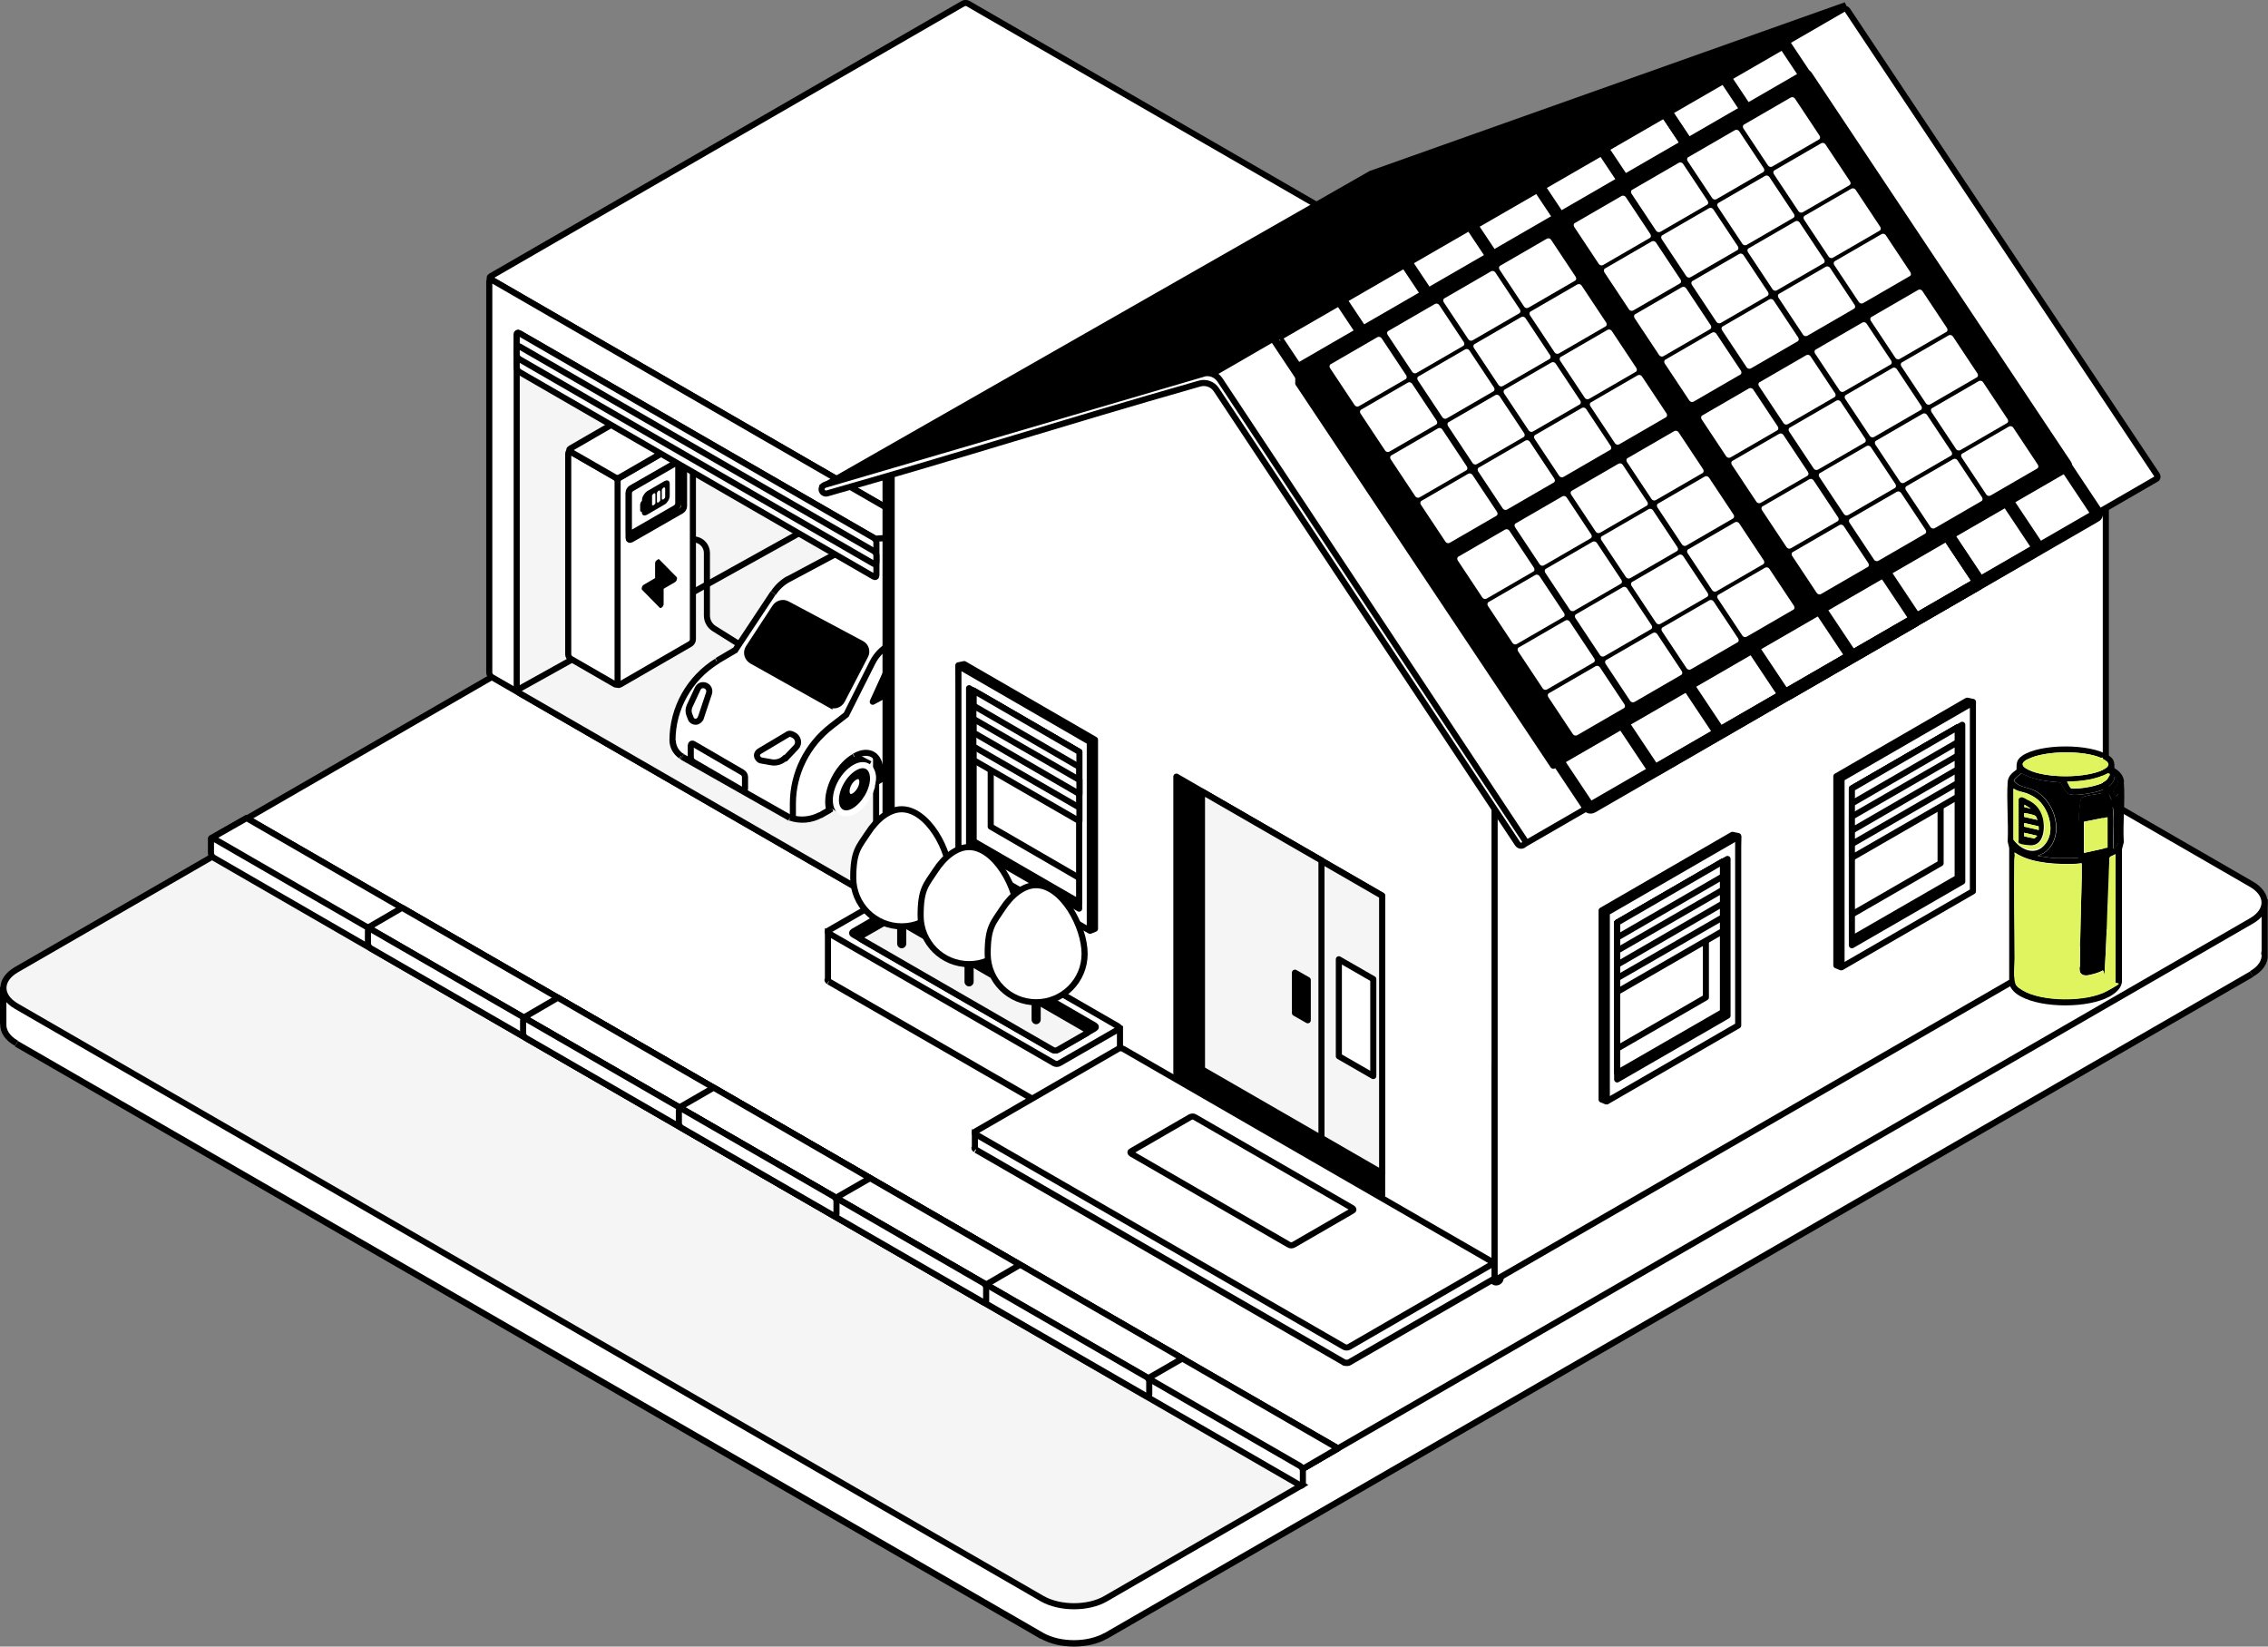 <?xml version="1.0" encoding="UTF-8"?> <svg xmlns="http://www.w3.org/2000/svg" xmlns:xlink="http://www.w3.org/1999/xlink" id="Layer_2" version="1.1" viewBox="0 0 744 540"><rect x="0" y="0" width="744" height="540" fill="#808080" stroke="none"/><!-- Generator: Adobe Illustrator 29.5.1, SVG Export Plug-In . SVG Version: 2.1.0 Build 141) --><defs><style> .st0, .st1, .st2 { fill: none; } .st3 { fill-rule: evenodd; } .st3, .st4, .st5, .st6 { fill: #fff; } .st1, .st7, .st8, .st9, .st10, .st5, .st6, .st11, .st12 { stroke-width: 2px; } .st1, .st7, .st9, .st10, .st5, .st6, .st11, .st2, .st12 { stroke: #000; } .st8 { stroke: #fff; } .st8, .st9, .st10, .st6, .st12 { stroke-linejoin: round; } .st13 { clip-path: url(#clippath-1); } .st9, .st11 { fill: #f5f5f5; } .st14, .st10 { fill: #dff45e; } .st15 { clip-path: url(#clippath); } .st2 { stroke-width: 4px; } </style><clipPath id="clippath"><polygon class="st0" points="221.4 152 208.4 159.6 208.4 174.7 221.4 167.1 221.4 152"></polygon></clipPath><clipPath id="clippath-1"><polygon class="st0" points="224.4 176.9 207.1 186.9 207.1 206.8 224.4 196.9 224.4 176.9"></polygon></clipPath></defs><g id="Layer_1-2"><g><path class="st3" d="M402.1,113.1c-5.7-3.3-15-3.3-20.8,0L16.1,324l-15.1.6v11.3c0,2.3,1.4,4.6,4.4,6.3l336.5,194.3c5.7,3.3,15,3.3,20.8,0l376-217.1c3-1.7,4.4-4,4.3-6.3h0v-17.2l-22.7.9L402.1,113.1Z"></path><path d="M381.3,113.1l.5.9h0l-.5-.9ZM402.1,113.1l-.5.9h0l.5-.9ZM16.1,324v1h.5c0-.1-.5-1-.5-1ZM1,324.6v-1S0,323.7,0,323.7v1h1ZM1.1,335.9h1c0,0,0,0,0,0h0s-1,0-1,0h0ZM5.4,342.2l.5-.9h0l-.5.9ZM341.9,536.5l-.5.9.5-.9ZM362.7,536.5l.5.9-.5-.9ZM738.6,319.5l.5.9-.5-.9ZM742.9,313.1v-1s-1.1,0-1.1,0v1c0,0,1.1,0,1.1,0ZM742.9,313.1v1s1,0,1,0v-1h-1ZM742.9,295.9h1v-1h-1s0,1,0,1ZM720.2,296.8l-.5.9h.2c0,.1.3.1.3.1v-1ZM381.3,113.1l.5.9c2.7-1.6,6.3-2.3,9.9-2.3s7.2.8,9.9,2.3l.5-.9.5-.9c-3.1-1.8-7-2.6-10.9-2.6s-7.8.8-10.9,2.6l.5.9ZM16.1,324l.5.9L381.8,114l-.5-.9-.5-.9L15.6,323.2l.5.9h0ZM1,324.6v1s15.1-.6,15.1-.6v-1s0-1,0-1l-15.1.6s0,1,0,1ZM1.1,335.9h1v-11.3H0s0,11.3,0,11.3h1ZM5.4,342.2l.5-.9c-2.8-1.6-3.9-3.6-3.8-5.4h-1c0,0-1-.1-1-.1-.2,2.8,1.6,5.4,4.8,7.2l.5-.9h0ZM341.9,536.5l.5-.9L5.9,341.4l-.5.9-.5.9,336.5,194.3.5-.9h0ZM362.7,536.5l-.5-.9c-2.7,1.5-6.3,2.3-9.9,2.3s-7.2-.8-9.9-2.3l-.5.9-.5.9c3.1,1.8,7,2.6,10.9,2.6s7.8-.8,10.9-2.6l-.5-.9ZM738.6,319.5l-.5-.9-376,217.1.5.9.5.9,376-217.1-.5-.9ZM742.9,313.1h-1c.1,1.8-1,3.8-3.8,5.4l.5.9.5.9c3.2-1.8,5-4.4,4.8-7.2h-1c0,0,0,0,0,0ZM742.9,313.1v-1h0v1s0,1,0,1h0v-1ZM742.9,295.9h-1v17.2h2v-17.2h-1ZM720.2,296.8v1s22.8-.9,22.8-.9v-1s0-1,0-1l-22.7.9v1ZM402.1,113.1l-.5.9,318.1,183.7.5-.9.5-.9L402.6,112.3l-.5.9h0Z"></path><path class="st6" d="M380.7,95.4c5.7-3.3,15-3.3,20.8,0l337.1,194.6c5.7,3.3,5.7,8.7,0,12l-311.1,179.6L69.6,275,380.7,95.4Z"></path><polygon class="st6" points="80.9 268.3 438.9 475 427.4 481.7 69.3 274.9 80.9 268.3"></polygon><polygon class="st6" points="80.9 268.3 438.9 475 427.4 481.7 69.3 274.9 80.9 268.3"></polygon><polygon class="st6" points="131.9 297.7 387.9 445.5 376.3 452.2 120.4 304.4 131.9 297.7"></polygon><polygon class="st6" points="183 327.2 334.6 414.8 323.1 421.5 171.5 333.9 183 327.2"></polygon><polygon class="st6" points="234.1 356.7 285.4 386.4 273.9 393 222.5 363.4 234.1 356.7"></polygon><path class="st11" d="M69.9,280.7l357.3,206.3-64.5,37.3c-5.7,3.3-15,3.3-20.8,0L5.4,330c-5.7-3.3-5.7-8.7,0-12l64.5-37.2h0Z"></path><path class="st5" d="M70.1,275l356.4,205.8c.5.3.9,1,.9,1.5v4.3c0,.5-.4.8-.9.5L70.1,281.3c-.5-.3-.9-1-.9-1.5v-4.3c0-.5.4-.8.9-.5h0Z"></path><path class="st5" d="M121.6,304.7l254.5,146.9c.5.3.9,1,.9,1.5v4.3c0,.5-.4.8-.9.5l-254.5-146.9c-.5-.3-.9-1-.9-1.5v-4.3c0-.5.4-.8.9-.5Z"></path><path class="st5" d="M172.5,334.1l150.1,86.7c.5.3.9,1,.9,1.5v4.3c0,.5-.4.8-.9.5l-150.1-86.7c-.5-.3-.9-1-.9-1.5v-4.3c0-.5.4-.8.9-.5Z"></path><path class="st5" d="M223.6,363.6l49.9,28.8c.5.3.9,1,.9,1.5v4.3c0,.5-.4.8-.9.5l-49.9-28.8c-.5-.3-.9-1-.9-1.5v-4.3c0-.5.4-.8.9-.5Z"></path><path class="st6" d="M317.6,1.2l134.9,77.9c.5.3.5.7,0,1l-154.9,89.4c-.5.3-1.2.3-1.7,0l-134.9-77.9c-.5-.3-.5-.7,0-1L315.9,1.2c.5-.3,1.2-.3,1.7,0h0Z"></path><path class="st5" d="M161.4,91.8l134.2,77.5c.5.3.9.9.9,1.5v128.3c0,.5-.4.8-.9.5l-134.2-77.5c-.5-.3-.9-.9-.9-1.5V92.3c0-.6.4-.8.9-.5h0Z"></path><path class="st11" d="M170.4,109.3l116.1,67c.5.3.9.9.9,1.5v116c0,.5-.4.8-.9.5l-116.1-67c-.5-.3-.9-.9-.9-1.5v-116c0-.6.4-.8.9-.5h0Z"></path><path class="st5" d="M297.3,169.5l155.2-89.6c.5-.3.9,0,.9.5v129c0,.6-.4,1.2-.9,1.5l-155.2,89.6c-.5.3-.9,0-.9-.5v-129c0-.6.4-1.2.9-1.5Z"></path><path class="st1" d="M169.3,226.5l92.6-51.5"></path><g><path class="st1" d="M225.2,177.5h0c3-1.7,6.7.4,6.7,3.9v20.5c0,1.7.9,3.3,2.3,4.2l16.9,10.6"></path><path class="st6" d="M226.4,143.3l-23,13.3c-.5.3-.9.9-.9,1.5v65.9c0,.6.4.8.9.5l23-13.3c.5-.3.9-.9.9-1.5v-65.9c0-.6-.4-.8-.9-.5Z"></path><path class="st10" d="M223.5,150.7l-16.4,9.4c-.5.3-.9.9-.9,1.5v14.8c0,.6.4.8.9.5l16.4-9.4c.5-.3.9-.9.9-1.5v-14.8c0-.6-.4-.8-.9-.5Z"></path><path class="st6" d="M221.6,151.9l-14.4,8.3c-.5.3-.9.9-.9,1.5v12.7c0,.6.4.8.9.5l14.4-8.3c.5-.3.9-.9.9-1.5v-12.7c0-.6-.4-.8-.9-.5h0Z"></path><path class="st6" d="M201.7,156.5l-14.4-8.3c-.5-.3-.9,0-.9.5v65.9c0,.6.4,1.2.9,1.5l14.4,8.3c.5.3.9,0,.9-.5v-65.9c0-.6-.4-1.2-.9-1.5Z"></path><path class="st6" d="M210.1,133.8l-23,13.3c-.5.3-.5.7,0,1l14.6,8.4c.5.3,1.2.3,1.7,0l23-13.3c.5-.3.5-.7,0-1l-14.6-8.4c-.5-.3-1.2-.3-1.7,0Z"></path><g class="st15"><path d="M212.2,161.2c-.4.2-.8.7-1.1,1.2-.3.5-.5,1.1-.5,1.6h0v.2h0c-.1.2-.3.4-.4.5,0,.2-.1.4-.2.6h0v2c0,.2,0,.4.1.4,0,.1.2.1.4.1h0c0,.5.2.9.4,1.1.3.2.7.2,1.1,0h.1c0,0,6-3.5,6-3.5.4-.2.8-.7,1.1-1.2.3-.5.5-1.1.5-1.6h0v-3.9c0-.5-.2-.9-.4-1-.3-.2-.7-.2-1.1,0h-.1c0,0-6,3.5-6,3.5h0ZM217.6,159.9c.1,0,.3-.1.4,0,.1,0,.2.2.2.4v2.6c0,.2,0,.4-.2.5-.1.2-.2.3-.4.4-.1,0-.3,0-.4,0-.1,0-.1-.2-.1-.4v-2.6c0-.2,0-.3.2-.5.1-.2.2-.3.4-.4h0ZM216,160.9c.1,0,.3-.1.4,0,.1,0,.2.2.2.4v2.6c0,.2,0,.4-.2.5s-.2.3-.4.4c-.1,0-.3,0-.4,0-.1,0-.1-.2-.1-.4v-2.6c0-.2,0-.3.2-.5.1-.2.2-.3.4-.4h0ZM214.4,161.8c.1,0,.3-.1.4,0,.1,0,.2.2.2.4v2.6c0,.2,0,.4-.2.5-.1.2-.2.3-.4.4-.1,0-.3,0-.4,0-.1,0-.1-.2-.1-.4v-2.6c0-.2,0-.3.2-.5.1-.2.2-.3.4-.4h0Z"></path></g><g class="st13"><path d="M215.1,184h0s0,0,0,0h0s0,0,0,0h0s0,0,0,0h0s0,0,0,0h0s0,0,0,0h0s0,0,0,0h0c0,0,0,0,0,0h0s0,0,0,0h0c0,0,0,0,0,0h0s0,0,0,0h0s0,0,0,0h0c0,0,0,0,0,0h0c0,.2-.1.4-.2.5h0v5.1l-3.6,2.1c-.1,0-.2.2-.4.3-.1.1-.2.3-.3.5,0,.2-.1.3-.1.5s0,.3.1.4h0c0,0,5.8,5.9,5.8,5.9.4.4,1.3-.4,1.3-1.2v-5l3.6-2.1c.1,0,.2-.2.4-.3.1-.1.2-.3.3-.5,0-.2.1-.3.1-.5s0-.3-.1-.4h0c0,0-5.8-5.9-5.8-5.9h0s0,0,0,0h0s0,0,0,0h0c0,0-.2,0-.3,0h0s0,0,0,0h0s0,0,0,0h0Z"></path></g><path class="st7" d="M279,247.2l5.5,2.9-8.6,15.8-6.1-3.8,9.2-14.9h0Z"></path><path class="st8" d="M280.3,251.8c-3.4,2-6.1,6.7-6.1,10.6s2.8,5.5,6.1,3.5,6.1-6.7,6.1-10.6-2.8-5.5-6.1-3.5Z"></path><path class="st5" d="M280.3,254.9c-1.5.9-2.6,2.9-2.6,4.6s1.2,2.4,2.6,1.5,2.6-2.9,2.6-4.6-1.2-2.4-2.6-1.5h0Z"></path><path class="st4" d="M303.1,180c-7.6-4.5-17-4.7-24.9-.5l-19.3,10.3-.4.2c-2,1.1-3.6,2.7-4.9,4.6l-12.4,18.7-5.6,3.3-.4.3c-9,5.6-14.5,15.4-14.5,26s1,4,2.8,5.1l.4.2,35.3,20h0s0,0,0,0c3.3,1.1,6.9.8,9.9-.9l.3-.2,2.8-1.6c-.2-.8-.4-1.7-.4-2.6,0-5.5,3.8-12.1,8.5-14.8,4.7-2.7,8.5-.5,8.5,4.9s-.1,1.9-.3,2.9l25.4-14.9c0-.4,0-.9,0-1.3,0-5.4,3.8-12.1,8.5-14.8,4.7-2.7,8.5-.5,8.5,4.9s0,.7,0,1c2.8-2.4,4.5-6,4.4-9.8v-5.2c-.1,0-.2-.7-.2-.7-.2-3.4-1.3-6.6-3.1-9.4l-5.4-8.3-.4-.5c-1.9-2.7-4.3-5-7-6.7l-15.2-9.6-.7-.4h0Z"></path><path d="M303.1,180l.5-.9h0l-.5.9h0ZM278.2,179.5l.5.9h0l-.5-.9ZM258.9,189.8l-.5-.9h0l.5.9h0ZM258.5,190l-.5-.9h0l.5.9h0ZM253.6,194.5l-.8-.6h0l.8.6ZM241.2,213.2l.8.6v.2c-.1,0-.3.1-.3.1l-.5-.9h0ZM235.6,216.5l-.5-.9h0l.5.9h0ZM235.2,216.8l-.5-.9h0l.5.9h0ZM220.7,242.8h-1,1ZM223.4,247.9l-.5.9h0s.6-.9.6-.9h0ZM223.8,248.2l-.5.9h0s.5-.9.5-.9h0ZM259.1,268.2l.5-.9h0l-.5.9h0ZM259.1,268.2l-.3,1h-.1s0,0,0,0l.5-.9h0ZM259.2,268.2l.3-1h0l-.3,1h0ZM269.1,267.4l.5.9h0l-.5-.9h0ZM269.4,267.2l.5.9h0l-.5-.9h0ZM272.1,265.6l1-.3.2.8-.7.4-.5-.9h0ZM271.7,262.9h-1,1ZM280.3,248.1l-.5-.9h0l.5.9ZM288.8,253h1-1ZM288.5,255.9l.5.9-2,1.1.5-2.2,1,.2h0ZM313.9,241h1c0-.1,0,.5,0,.5l-.6.3-.5-.9h0ZM313.8,239.7h-1,1ZM322.4,224.9l-.5-.9h0l.5.9ZM330.9,229.8h1-1ZM330.9,230.8l.6.8-1.9,1.6.2-2.4h1ZM335.2,221h-1s1,0,1,0ZM335,215.8h1c0,0,0,0,0,0h-1ZM335,215.1h1c0,0,0,0,0,0h-1c0,0,0,0,0,0ZM331.9,205.6l-.8.6h0l.8-.6ZM326.4,197.4l.8-.6h0l-.8.6h0ZM326.1,196.8l.8-.6h0l-.8.6h0ZM319,190.1l.5-.9h0l-.5.9ZM303.8,180.5l.5-.9h0l-.5.9h0ZM303.1,180l-.5.9c-7.3-4.3-16.4-4.5-23.9-.5l-.5-.9-.5-.9c8.1-4.3,17.9-4.1,25.8.5l-.5.9h0ZM278.2,179.5l.5.9-19.3,10.3-.5-.9-.5-.9,19.3-10.3.5.9ZM258.9,189.8l.5.9-.4.2-.5-.9-.5-.9.4-.2.5.9h0ZM258.5,190l.5.9c-1.8,1-3.4,2.5-4.5,4.2l-.8-.6-.8-.6c1.3-2,3.1-3.7,5.2-4.9l.5.9h0ZM253.6,194.5l.8.6-12.4,18.7-.8-.6-.8-.6,12.4-18.7.8.6h0ZM241.2,213.2l.5.9-5.6,3.3-.5-.9-.5-.9,5.6-3.3.5.9ZM235.6,216.5l.5.9-.4.3-.5-.9-.5-.9.4-.3.5.9ZM235.2,216.8l.5.9c-8.7,5.4-14.1,14.9-14.1,25.2h-2c0-11,5.7-21.1,15-26.9l.5.9h0ZM220.7,242.8h1c0,1.7.9,3.3,2.3,4.3l-.6.8-.6.8c-2-1.3-3.2-3.6-3.2-6h1ZM223.4,247.9l.5-.9.4.2-.5.9-.5.9-.4-.2.5-.9ZM223.8,248.2l.5-.9,35.3,20-.5.9-.5.9-35.3-20,.5-.9h0ZM259.1,268.2l.5-.9h0s-.5.9-.5.9l-.5.9h0s.5-.9.5-.9h0ZM259.1,268.2l.3-1h0l-.3,1-.3,1h0l.3-1h0ZM259.2,268.2l.3-1c3,1,6.3.7,9.1-.8l.5.9.5.9c-3.3,1.8-7.2,2.1-10.7.9l.3-1h0ZM269.1,267.4l-.5-.9.3-.2.5.9.5.9-.3.2-.5-.9ZM269.4,267.2l-.5-.9,2.8-1.6.5.9.5.9-2.8,1.6-.5-.9ZM272.1,265.6l-1,.3c-.3-.9-.4-1.9-.4-3h2c0,.9.1,1.7.3,2.4l-1,.3h0ZM271.7,262.9h-1c0-2.9,1-6.1,2.6-8.9,1.6-2.8,3.9-5.3,6.4-6.7l.5.9.5.9c-2.2,1.2-4.2,3.4-5.7,6-1.5,2.6-2.4,5.4-2.4,7.9h-1ZM280.3,248.1l-.5-.9c2.5-1.5,5.1-1.7,7-.6s3,3.5,3,6.4h-2c0-2.5-.9-4-2-4.7-1.1-.6-2.9-.7-5,.6l-.5-.9ZM288.8,253h1c0,1-.1,2.1-.4,3.1l-1-.2-1-.2c.2-.9.3-1.8.3-2.7h1ZM288.5,255.9l-.5-.9,25.4-14.9.5.9.5.9-25.4,14.9-.5-.9h0ZM313.9,241h-1c0-.3,0-.8,0-1.3h2c0,.4,0,.8,0,1.2h-1c0,.1,0,.1,0,.1ZM313.8,239.7h-1c0-2.9,1-6.1,2.6-8.9,1.6-2.8,3.9-5.3,6.4-6.7l.5.9.5.9c-2.2,1.2-4.2,3.4-5.7,6-1.5,2.6-2.4,5.4-2.4,7.9h-1ZM322.4,224.9l-.5-.9c2.5-1.5,5.1-1.7,7-.6,2,1.1,3,3.5,3,6.4h-2c0-2.5-.9-4-2-4.7-1.1-.6-2.9-.7-5,.6l-.5-.9ZM330.9,229.8h1c0,.4,0,.7,0,1.1h-1c0,0-1-.2-1-.2,0-.3,0-.6,0-.9h1ZM330.9,230.8l-.6-.8c2.6-2.2,4.1-5.6,4-9.1h1s1,0,1,0c.1,4.1-1.6,8-4.7,10.6l-.6-.8h0ZM335.2,221h-1s-.1-5.2-.1-5.2h1s1,0,1,0v5.2c.1,0-.9,0-.9,0ZM335,215.8h-1c0,0,0-.6,0-.6h1c0,0,1-.1,1-.1v.7s-1,0-1,0ZM335,215.1h-1c-.2-3.1-1.2-6.2-3-8.9l.8-.6.8-.6c2,3,3.1,6.4,3.3,9.9h-1c0,0,0,0,0,0ZM331.9,205.6l-.8.6-5.4-8.3.8-.6.8-.6,5.4,8.3-.8.6ZM326.4,197.4l-.8.6-.4-.5.8-.6.8-.6.4.5-.8.6ZM326.1,196.8l-.8.6c-1.8-2.6-4.1-4.8-6.8-6.5l.5-.9.5-.9c2.9,1.8,5.4,4.2,7.3,7l-.8.6h0ZM319,190.1l-.5.9-15.2-9.6.5-.9.5-.9,15.2,9.6-.5.9ZM303.8,180.5l-.5.9-.7-.4.5-.9.5-.9.7.4-.5.9Z"></path><path class="st1" d="M323.1,193.3l-31.4,18.2c-2.4,1.4-4.3,3.4-5.5,5.8l-8.6,17.1-4.9,3.8c-7.9,6.1-12.6,15.4-12.6,25.4v4.8"></path><path d="M319,209.9v-7.9c0-.8-.8-1.2-1.5-.9l-24,13.5c-1.1.6-2,1.6-2.5,2.8l-5.6,12.3c-.4.9.5,1.8,1.4,1.3l29.1-15.8c1.9-1.1,3.1-3.1,3.1-5.3h0Z"></path><path class="st7" d="M272.1,231l-25.5-14.3c-1.5-.9-2-2.8-1-4.3l8.7-13.3c.9-1.3,2.6-1.7,3.9-1l24.4,13c1.5.8,2,2.6,1.2,4l-7.6,14.6c-.8,1.5-2.6,2.1-4.1,1.2h0Z"></path><path class="st6" d="M257.6,248.8l3.5-3.7c1.2-1.2.8-3.2-.7-4s-1.7-.4-2.4,0l-8.9,5.3c-.5.3-.8.9-.8,1.4s.6,1.5,1.4,1.6l3.4.6c1.6.3,3.4-.3,4.5-1.5h0Z"></path><path class="st6" d="M229.8,235.7l2.8-8.4c.4-1.3-.6-2.7-2.1-2.6-.7,0-1.3.5-1.6,1.1l-2.7,5.8c-.4.9-.4,1.9-.1,2.7l.5,1.3c.2.7.9,1.1,1.6,1.1s1.4-.5,1.6-1.2h0Z"></path><path class="st6" d="M243.5,253.3l-16-9.3c-.5-.3-.9,0-.9.5v3.9c0,.6.4,1.2.9,1.5l16,9.3c.5.3.9,0,.9-.5v-3.9c0-.6-.4-1.2-.9-1.5h0Z"></path></g><path class="st5" d="M170.4,109.3l116.2,67.1c.5.3.9.9.9,1.5v10.7c0,.6-.4.8-.9.5l-116.2-67.1c-.5-.3-.9-.9-.9-1.5v-10.7c0-.6.4-.8.9-.5Z"></path><path class="st5" d="M170.4,113.6l116.2,67.1c.5.3.9.9.9,1.5v2.2c0,.6-.4.8-.9.5l-116.2-67.1c-.5-.3-.9-.9-.9-1.5v-2.2c0-.6.4-.8.9-.5h0Z"></path><path class="st4" d="M398.1,121.7c.3,0,.7.2,1,.6l91.8,125.7c.2.3.4.7.4,1v100.1h0v69.9c0,.5-.4.8-.9.5l-198.1-114.4c-.5-.3-.9-1-.9-1.5v-153c0-.5.4-.8.8-.5v-.4c0-.3.1-.6.4-.6l105.5-27.4h0Z"></path><path d="M398.1,121.7l-.5-1.9h0l.5,1.9ZM399.1,122.2l1.6-1.2h0l-1.6,1.2ZM491,248l1.6-1.2h0l-1.6,1.2ZM491.4,249h2-2ZM491.4,349.1h2-2ZM491.3,349.2l-2-.2h0c0,.1,0,.2,0,.2h2ZM491.3,419h2-2ZM490.5,419.5l-1,1.7h0l1-1.7ZM292.3,305.1l-1,1.7h0l1-1.7ZM291.5,303.6h2-2ZM291.5,150.6h-2,2ZM292.3,150l-.9,1.8,2.9,1.5v-3.3h-2ZM292.3,149.7h-2,2ZM292.6,149.1l-.5-1.9h0l.5,1.9h0ZM398.1,121.7l.5,1.9c-.5.1-.9,0-1,0-.1,0-.1-.1-.1,0l1.6-1.2,1.6-1.2c-.3-.4-.7-.8-1.1-1-.4-.2-1.2-.5-2-.3l.5,1.9h0ZM399.1,122.2l-1.6,1.2,91.8,125.7,1.6-1.2,1.6-1.2-91.8-125.7-1.6,1.2h0ZM491,248l-1.6,1.2h0s0,0,0,0,0,0,0-.1h4c0-.8-.3-1.6-.8-2.2l-1.6,1.2h0ZM491.4,249h-2v100.1h4v-100.1h-2ZM491.4,349.1h-2c0,0,2,.1,2,.1l2,.2c0,0,0-.2,0-.3h-2,0ZM491.3,349.2h-2v69.8h4v-69.8h-2ZM491.3,419h-2c0-.1,0-.8.8-1.2s1.3-.1,1.4,0l-1,1.7-1,1.7c.6.4,1.6.6,2.6,0s1.2-1.6,1.2-2.3h-2ZM490.5,419.5l1-1.7-198.1-114.4-1,1.7-1,1.7,198.1,114.4,1-1.7h0ZM292.3,305.1l1-1.7c0,0,.1,0,.1,0h0s0,0,0,0c0,0,0,0,0,.1h-4c0,.7.2,1.4.5,1.9.3.5.7,1,1.3,1.4l1-1.7h0ZM291.5,303.6h2v-153h-4v153h2ZM291.5,150.6h2c0,.1,0,.7-.7,1.1-.6.4-1.2.2-1.4.1l.9-1.8.9-1.8c-.6-.3-1.6-.5-2.6,0-.9.6-1.1,1.6-1.1,2.2h2ZM292.3,150h2v-.4h-4v.4h2ZM292.3,149.7h2c0,.1,0,.3-.2.6-.2.3-.5.6-1,.7l-.5-1.9-.5-1.9c-1.5.4-1.9,1.8-1.9,2.5h2,0ZM292.6,149.1l.5,1.9,105.5-27.4-.5-1.9-.5-1.9-105.5,27.4.5,1.9h0Z"></path><path class="st3" d="M369.4,348.7c-.5-.3-1.2-.3-1.7,0l-42.1,24.3-5.7-1.4v4.9c0,.2,0,.5.3.6l120.7,69.7c.5.3,1.2.3,1.7,0l47.5-27.4c.3-.2.4-.4.3-.7v-4.4l-13.1-3.3-108-62.3h0Z"></path><path d="M367.6,348.7l.5.9h0l-.5-.9ZM369.4,348.7l-.5.9h0l.5-.9ZM325.5,373l-.2,1h.4c0,.1.4-.1.4-.1l-.5-.9h0ZM319.8,371.6l.2-1-1.2-.3v1.3h1ZM319.8,376.5l1,.3h0v-.3h-1ZM320.2,377.1l-.5.9h0l.5-.9ZM440.9,446.8l-.5.9.5-.9ZM442.6,446.8l.5.9h0l-.5-.9ZM490.1,419.4l-.5-.9h0l.5.9ZM490.4,418.7h-1v.4c0,0,1-.4,1-.4ZM490.4,414.3h1v-.8l-.8-.2-.2,1ZM477.3,411.1l-.5.9h.1c0,0,.1.1.1.1l.2-1ZM367.6,348.7l.5.9s.2,0,.4,0,.3,0,.4,0l.5-.9.5-.9c-.4-.2-.9-.3-1.4-.3s-.9,0-1.4.3l.5.9ZM325.5,373l.5.9,42.1-24.3-.5-.9-.5-.9-42.1,24.3.5.9ZM319.8,371.6l-.2,1,5.7,1.4.2-1,.2-1-5.7-1.4-.2,1ZM319.8,376.5h1v-4.9h-2v4.9h1ZM320.2,377.1l.5-.9s0,0,0,.1c0,.1,0,.3,0,.4l-1-.3-1-.3c-.2.8.3,1.5.8,1.7l.5-.9h0ZM440.9,446.8l.5-.9-120.7-69.7-.5.9-.5.9,120.7,69.7.5-.9ZM442.6,446.8l-.5-.9s-.2,0-.4,0-.3,0-.4,0l-.5.9-.5.9c.4.2.9.3,1.4.3s.9,0,1.4-.3l-.5-.9ZM490.1,419.4l-.5-.9-47.5,27.4.5.9.5.9,47.5-27.4-.5-.9ZM490.4,418.7l-.9.4c0,0,0-.1,0-.2s0-.2,0-.2c0-.1.1-.1,0-.1l.5.9.5.9c.3-.2.6-.4.7-.8.2-.4.2-.8,0-1.2l-.9.4h0ZM490.4,414.3h-1v4.4h2v-4.4h-1ZM477.3,411.1l-.2,1,13.1,3.3.2-1,.2-1-13.1-3.3-.2,1ZM369.4,348.7l-.5.9,108,62.3.5-.9.5-.9-108-62.3-.5.9h0Z"></path><path class="st3" d="M367.4,351.5v-14.3l-62-20.4-12.4-7.1c-.5-.3-1.2-.3-1.7,0l-2.8,1.6-16.9-5.5v15.5c0,.2,0,.4.4.6l71.3,41.1c.5.3,1.2.3,1.7,0l19.3-11.1c.5-.3.5-.7,0-1l-1.2-.7,4.4,1.4Z"></path><path d="M367.4,337.2h1v-.7l-.7-.2-.3,1ZM367.4,351.5l-.3,1,1.3.4v-1.4h-1ZM305.3,316.9l-.5.9h0s.1,0,.1,0l.3-1h0ZM293,309.7l-.5.9.5-.9ZM291.2,309.7l.5.9-.5-.9ZM288.5,311.3l-.3,1h.4c0,.1.4,0,.4,0l-.5-.9h0ZM271.6,305.8l.3-1-1.3-.4v1.4h1ZM271.6,321.3l1,.2h0v-.2h-1ZM272,321.9l-.5.9h0l.5-.9ZM343.2,363l-.5.9h0l.5-.9ZM345,363l.5.9h0l-.5-.9ZM364.2,351.9l-.5-.9h0l.5.9ZM364.2,350.9l.5-.9h0l-.5.9ZM363,350.1l.3-1-.8,1.8.5-.9ZM367.4,337.2h-1v14.3h2v-14.3h-1ZM305.3,316.9l-.3,1,62,20.4.3-1,.3-1-62-20.4-.3,1ZM293,309.7l-.5.9,12.4,7.1.5-.9.5-.9-12.4-7.1-.5.9ZM291.2,309.7l.5.9s.2,0,.4,0,.3,0,.4,0l.5-.9.5-.9c-.4-.2-.9-.3-1.4-.3s-.9,0-1.4.3l.5.9ZM288.5,311.3l.5.9,2.8-1.6-.5-.9-.5-.9-2.8,1.6.5.9ZM271.6,305.8l-.3,1,16.9,5.5.3-1,.3-1-16.9-5.5-.3,1ZM271.6,321.3h1v-15.5h-2v15.5h1ZM272,321.9l.5-.9s0,0,0,0c0,.1,0,.2,0,.4l-1-.2-1-.2c-.2.8.3,1.4.8,1.7l.5-.9h0ZM343.2,363l.5-.9-71.3-41.1-.5.9-.5.9,71.3,41.1.5-.9ZM345,363l-.5-.9s-.2,0-.4,0-.3,0-.4,0l-.5.9-.5.9c.4.2.9.3,1.4.3s.9-.1,1.4-.3l-.5-.9ZM364.2,351.9l-.5-.9-19.3,11.1.5.9.5.9,19.3-11.1-.5-.9ZM364.2,350.9l-.5.9c0,0-.1,0-.1-.4s.2-.4.1-.4l.5.9.5.9c.4-.2.9-.7.9-1.4s-.4-1.1-.9-1.4l-.5.9ZM363,350.1l-.5.9,1.2.7.5-.9.5-.9-1.2-.7-.5.9ZM367.4,351.5l.3-1-4.4-1.4-.3,1-.3,1,4.4,1.4.3-1Z"></path><path class="st5" d="M292.9,294l73.9,42.6c.5.3.5.7,0,1l-19.3,11.1c-.5.3-1.2.3-1.7,0l-73.9-42.6c-.5-.3-.5-.7,0-1l19.3-11.1c.5-.3,1.2-.3,1.7,0Z"></path><path class="st7" d="M293.7,298.5l65.4,37.8c.5.3.5.7,0,1l-12.1,7c-.5.3-1.2.3-1.7,0l-65.4-37.8c-.5-.3-.5-.7,0-1l12.1-7c.5-.3,1.2-.3,1.7,0h0Z"></path><path class="st11" d="M293.7,301.5l62.9,36.3c.5.3.5.7,0,1l-9.6,5.5c-.5.3-1.2.3-1.7,0l-62.9-36.3c-.5-.3-.5-.7,0-1l9.6-5.5c.5-.3,1.2-.3,1.7,0h0Z"></path><path class="st5" d="M368.5,344l120.8,69.7c.5.3.5.7,0,1l-46.7,27c-.5.3-1.2.3-1.7,0l-120.8-69.7c-.5-.3-.5-.7,0-1l46.7-27c.5-.3,1.2-.3,1.7,0Z"></path><path class="st5" d="M491.2,263.9l198.7-114.7c.5-.3.9,0,.9.5v153.5c0,.5-.4,1.2-.9,1.5l-198.7,114.7c-.5.3-.9,0-.9-.5v-153.5c0-.5.4-1.2.9-1.5Z"></path><path class="st5" d="M397.9,122.5L604.6,3c.5-.3,1.1-.1,1.4.3l101.6,152.5c.3.5.2,1.1-.3,1.3l-206.8,119.5c-.5.3-1.1.1-1.4-.3l-101.6-152.4c-.3-.5-.2-1.1.3-1.3h0Z"></path><path class="st2" d="M419,109.9L584.2,14.5c.5-.3,1.1-.1,1.4.3l102.1,153.2c.3.5.2,1.1-.3,1.3l-165.1,95.4c-.5.3-1.1.1-1.4-.3l-102.1-153.2c-.3-.5-.2-1.1.3-1.3h0Z"></path><path class="st2" d="M440.1,97.1l124.4-71.9c.5-.3,1.1-.1,1.4.3l102.4,153.6c.3.5.2,1.1-.3,1.3l-124.4,71.9c-.5.3-1.1.1-1.4-.3l-102.4-153.6c-.3-.5-.2-1.1.3-1.3h0Z"></path><path class="st2" d="M461.7,85l83.6-48.3c.5-.3,1.1-.1,1.4.3l102.2,153.3c.3.5.2,1.1-.3,1.3l-83.6,48.3c-.5.3-1.1.1-1.4-.3l-102.2-153.3c-.3-.5-.2-1.1.3-1.3h0Z"></path><path class="st2" d="M483.4,73.2l41.4-23.9c.5-.3,1.1-.1,1.4.3l101.9,152.9c.3.5.2,1.1-.3,1.3l-41.4,23.9c-.5.3-1.1.1-1.4-.3l-101.9-152.9c-.3-.5-.2-1.1.3-1.3h0Z"></path><path class="st2" d="M504.9,59.7l40.2-23.2c.5-.3,1.1-.1,1.4.3l102.4,153.6c.3.5.2,1.1-.3,1.3l-40.2,23.2c-.5.3-1.1.1-1.4-.3l-102.4-153.6c-.3-.5-.2-1.1.3-1.3h0Z"></path><path class="st7" d="M269.1,160l128.3-37.8L605.5,1.7l-155.8,55.3-180.5,103Z"></path><path class="st6" d="M568.3,273.8l-42.9,24.8v62l1.5.6,41.4-25.4,1.9-61.6-1.9-.4Z"></path><polygon class="st6" points="570.2 274.4 527.1 299.3 527.1 361.2 570.2 336.3 570.2 274.4"></polygon><polygon class="st12" points="566.7 281.7 530.5 302.6 530.5 354 566.7 333.1 566.7 281.7"></polygon><polygon class="st6" points="565.2 282.5 530.5 302.6 530.5 351.9 565.2 331.9 565.2 282.5"></polygon><polygon class="st6" points="559.6 285.8 530.5 302.6 530.5 343.9 559.6 327.1 559.6 285.8"></polygon><polygon class="st6" points="565.2 282.5 530.5 302.6 530.5 325.3 565.2 305.3 565.2 282.5"></polygon><polygon class="st6" points="565.2 287.4 530.5 307.5 530.5 320.8 565.2 300.8 565.2 287.4"></polygon><polygon class="st6" points="565.2 291.8 530.5 311.8 530.5 316.4 565.2 296.3 565.2 291.8"></polygon><path class="st6" d="M316.3,217.8l42.9,24.8v62l-1.5.6-41.4-25.4-1.9-61.6,1.9-.4h0Z"></path><polygon class="st6" points="314.4 218.4 357.5 243.3 357.5 305.2 314.4 280.3 314.4 218.4"></polygon><polygon class="st12" points="317.9 225.7 354 246.6 354 298 317.9 277.1 317.9 225.7"></polygon><polygon class="st6" points="319.4 226.5 354 246.6 354 295.9 319.4 275.9 319.4 226.5"></polygon><polygon class="st6" points="325 229.8 354 246.6 354 287.9 325 271.1 325 229.8"></polygon><polygon class="st6" points="319.4 226.5 354.1 246.6 354.1 269.3 319.4 249.3 319.4 226.5"></polygon><polygon class="st6" points="319.3 231.4 354 251.5 354 264.8 319.3 244.8 319.3 231.4"></polygon><polygon class="st6" points="319.4 235.8 354.1 255.8 354.1 260.4 319.4 240.3 319.4 235.8"></polygon><path class="st6" d="M645.3,229.8l-42.9,24.8v62l1.5.6,41.4-25.4,1.9-61.6-1.9-.4h0Z"></path><polygon class="st6" points="647.2 230.4 604.1 255.3 604.1 317.2 647.2 292.3 647.2 230.4"></polygon><polygon class="st12" points="643.7 237.7 607.5 258.6 607.5 310 643.7 289.1 643.7 237.7"></polygon><polygon class="st6" points="642.2 238.5 607.5 258.6 607.5 307.9 642.2 287.9 642.2 238.5"></polygon><polygon class="st6" points="636.6 241.8 607.5 258.6 607.5 299.9 636.6 283.1 636.6 241.8"></polygon><polygon class="st6" points="642.2 238.5 607.5 258.6 607.5 281.3 642.2 261.3 642.2 238.5"></polygon><polygon class="st6" points="642.2 243.4 607.5 263.5 607.5 276.8 642.2 256.8 642.2 243.4"></polygon><polygon class="st6" points="642.2 247.8 607.5 267.8 607.5 272.4 642.2 252.3 642.2 247.8"></polygon><polygon class="st12" points="385.9 254.7 453.4 293.7 453.4 392.1 385.9 353.2 385.9 254.7"></polygon><polygon class="st9" points="394.3 259.7 453.4 293.8 453.4 384.7 394.3 350.6 394.3 259.7"></polygon><polygon class="st9" points="394.3 259.6 433.5 282.2 433.5 373.3 394.3 350.7 394.3 259.6"></polygon><polygon class="st6" points="439.2 314.6 450.5 321.1 450.5 352.9 439.2 346.4 439.2 314.6"></polygon><polygon class="st12" points="429 321.4 424.8 319 424.8 332.2 429 334.6 429 321.4"></polygon><path class="st6" d="M392,366.4l51.6,29.8c.5.3.5.7,0,.9l-19.2,11.1c-.5.3-1.2.3-1.6,0l-51.6-29.8c-.5-.3-.5-.7,0-.9l19.2-11.1c.5-.3,1.2-.3,1.6,0Z"></path><path d="M592.4,28.4c.5-.3,1.1-.1,1.4.3l78,116.9,3.2.3v4.4l2.5,3.8c.3.5.2,1.1-.3,1.3l-167.1,96.6c-.5.3-1.1.1-1.4-.3l-83.7-125.5c-.1-.2-.2-.5-.1-.7h0v-5.8l8,.8,159.5-92.2h0Z"></path><path class="st7" d="M426.6,119.6l165.4-95.6c.5-.3,1.1-.1,1.4.3l85.2,127.8c.3.5.2,1.1-.3,1.3l-165.4,95.6c-.5.3-1.1.1-1.4-.3l-85.2-127.8c-.3-.5-.2-1.1.3-1.3Z"></path><path class="st4" d="M572.2,40.8l15.2-8.8c.5-.3,1.1-.1,1.4.3l8.1,12.2c.3.5.2,1.1-.3,1.3l-15.2,8.8c-.5.3-1.1.1-1.4-.3l-8.1-12.2c-.3-.5-.2-1.1.3-1.3Z"></path><path class="st4" d="M553.9,51.5l15.2-8.8c.5-.3,1.1-.1,1.4.3l8.1,12.2c.3.5.2,1.1-.3,1.3l-15.2,8.8c-.5.3-1.1.1-1.4-.3l-8.1-12.2c-.3-.5-.2-1.1.3-1.3Z"></path><path class="st4" d="M535.5,62.2l15.2-8.8c.5-.3,1.1-.1,1.4.3l8.1,12.2c.3.5.2,1.1-.3,1.3l-15.2,8.8c-.5.3-1.1.1-1.4-.3l-8.1-12.2c-.3-.5-.2-1.1.3-1.3Z"></path><path class="st4" d="M516.7,73.1l15.2-8.8c.5-.3,1.1-.1,1.4.3l8.1,12.2c.3.5.2,1.1-.3,1.3l-15.2,8.8c-.5.3-1.1.1-1.4-.3l-8.1-12.2c-.3-.5-.2-1.1.3-1.3Z"></path><path class="st4" d="M582.2,55.8l15.2-8.8c.5-.3,1.1-.1,1.4.3l8.1,12.2c.3.5.2,1.1-.3,1.3l-15.2,8.8c-.5.3-1.1.1-1.4-.3l-8.1-12.2c-.3-.5-.2-1.1.3-1.3Z"></path><path class="st4" d="M563.8,66.5l15.2-8.8c.5-.3,1.1-.1,1.4.3l8.1,12.2c.3.5.2,1.1-.3,1.3l-15.2,8.8c-.5.3-1.1.1-1.4-.3l-8.1-12.2c-.3-.5-.2-1.1.3-1.3Z"></path><path class="st4" d="M545.4,77.1l15.2-8.8c.5-.3,1.1-.1,1.4.3l8.1,12.2c.3.5.2,1.1-.3,1.3l-15.2,8.8c-.5.3-1.1.1-1.4-.3l-8.1-12.2c-.3-.5-.2-1.1.3-1.3Z"></path><path class="st4" d="M526.6,88l15.2-8.8c.5-.3,1.1-.1,1.4.3l8.1,12.2c.3.5.2,1.1-.3,1.3l-15.2,8.8c-.5.3-1.1.1-1.4-.3l-8.1-12.2c-.3-.5-.2-1.1.3-1.3Z"></path><path class="st4" d="M592.1,70.7l15.2-8.8c.5-.3,1.1-.1,1.4.3l8.1,12.2c.3.5.2,1.1-.3,1.3l-15.2,8.8c-.5.3-1.1.1-1.4-.3l-8.1-12.2c-.3-.5-.2-1.1.3-1.3Z"></path><path class="st4" d="M573.7,81.4l15.2-8.8c.5-.3,1.1-.1,1.4.3l8.1,12.2c.3.5.2,1.1-.3,1.3l-15.2,8.8c-.5.3-1.1.1-1.4-.3l-8.1-12.2c-.3-.5-.2-1.1.3-1.3Z"></path><path class="st4" d="M555.3,92.1l15.2-8.8c.5-.3,1.1-.1,1.4.3l8.1,12.2c.3.5.2,1.1-.3,1.3l-15.2,8.8c-.5.3-1.1.1-1.4-.3l-8.1-12.2c-.3-.5-.2-1.1.3-1.3Z"></path><path class="st4" d="M536.5,103l15.2-8.8c.5-.3,1.1-.1,1.4.3l8.1,12.2c.3.5.2,1.1-.3,1.3l-15.2,8.8c-.5.3-1.1.1-1.4-.3l-8.1-12.2c-.3-.5-.2-1.1.3-1.3Z"></path><path class="st4" d="M602,85.6l15.2-8.8c.5-.3,1.1-.1,1.4.3l8.1,12.2c.3.5.2,1.1-.3,1.3l-15.2,8.8c-.5.3-1.1.1-1.4-.3l-8.1-12.2c-.3-.5-.2-1.1.3-1.3Z"></path><path class="st4" d="M583.7,96.3l15.2-8.8c.5-.3,1.1-.1,1.4.3l8.1,12.2c.3.5.2,1.1-.3,1.3l-15.2,8.8c-.5.3-1.1.1-1.4-.3l-8.1-12.2c-.3-.5-.2-1.1.3-1.3Z"></path><path class="st4" d="M565.2,107l15.2-8.8c.5-.3,1.1-.1,1.4.3l8.1,12.2c.3.5.2,1.1-.3,1.3l-15.2,8.8c-.5.3-1.1.1-1.4-.3l-8.1-12.2c-.3-.5-.2-1.1.3-1.3Z"></path><path class="st4" d="M546.4,117.9l15.2-8.8c.5-.3,1.1-.1,1.4.3l8.1,12.2c.3.5.2,1.1-.3,1.3l-15.2,8.8c-.5.3-1.1.1-1.4-.3l-8.1-12.2c-.3-.5-.2-1.1.3-1.3Z"></path><path class="st4" d="M492.2,87.1l15.2-8.8c.5-.3,1.1-.1,1.4.3l8.1,12.2c.3.5.2,1.1-.3,1.3l-15.2,8.8c-.5.3-1.1.1-1.4-.3l-8.1-12.2c-.3-.5-.2-1.1.3-1.3h0Z"></path><path class="st4" d="M473.9,97.8l15.2-8.8c.5-.3,1.1-.1,1.4.3l8.1,12.2c.3.5.2,1.1-.3,1.3l-15.2,8.8c-.5.3-1.1.1-1.4-.3l-8.1-12.2c-.3-.5-.2-1.1.3-1.3Z"></path><path class="st4" d="M455.5,108.5l15.2-8.8c.5-.3,1.1-.1,1.4.3l8.1,12.2c.3.5.2,1.1-.3,1.3l-15.2,8.8c-.5.3-1.1.1-1.4-.3l-8.1-12.2c-.3-.5-.2-1.1.3-1.3Z"></path><path class="st4" d="M436.6,119.4l15.2-8.8c.5-.3,1.1-.1,1.4.3l8.1,12.2c.3.5.2,1.1-.3,1.3l-15.2,8.8c-.5.3-1.1.1-1.4-.3l-8.1-12.2c-.3-.5-.2-1.1.3-1.3Z"></path><path class="st4" d="M502.2,102.1l15.2-8.8c.5-.3,1.1-.1,1.4.3l8.1,12.2c.3.5.2,1.1-.3,1.3l-15.2,8.8c-.5.3-1.1.1-1.4-.3l-8.1-12.2c-.3-.5-.2-1.1.3-1.3h0Z"></path><path class="st4" d="M483.8,112.8l15.2-8.8c.5-.3,1.1-.1,1.4.3l8.1,12.2c.3.5.2,1.1-.3,1.3l-15.2,8.8c-.5.3-1.1.1-1.4-.3l-8.1-12.2c-.3-.5-.2-1.1.3-1.3Z"></path><path class="st4" d="M465.4,123.4l15.2-8.8c.5-.3,1.1-.1,1.4.3l8.1,12.2c.3.5.2,1.1-.3,1.3l-15.2,8.8c-.5.3-1.1.1-1.4-.3l-8.1-12.2c-.3-.5-.2-1.1.3-1.3h0Z"></path><path class="st4" d="M446.6,134.3l15.2-8.8c.5-.3,1.1-.1,1.4.3l8.1,12.2c.3.5.2,1.1-.3,1.3l-15.2,8.8c-.5.3-1.1.1-1.4-.3l-8.1-12.2c-.3-.5-.2-1.1.3-1.3Z"></path><path class="st4" d="M512.1,117l15.2-8.8c.5-.3,1.1-.1,1.4.3l8.1,12.2c.3.5.2,1.1-.3,1.3l-15.2,8.8c-.5.3-1.1.1-1.4-.3l-8.1-12.2c-.3-.5-.2-1.1.3-1.3Z"></path><path class="st4" d="M493.7,127.7l15.2-8.8c.5-.3,1.1-.1,1.4.3l8.1,12.2c.3.5.2,1.1-.3,1.3l-15.2,8.8c-.5.3-1.1.1-1.4-.3l-8.1-12.2c-.3-.5-.2-1.1.3-1.3Z"></path><path class="st4" d="M475.3,138.4l15.2-8.8c.5-.3,1.1-.1,1.4.3l8.1,12.2c.3.5.2,1.1-.3,1.3l-15.2,8.8c-.5.3-1.1.1-1.4-.3l-8.1-12.2c-.3-.5-.2-1.1.3-1.3Z"></path><path class="st4" d="M456.5,149.3l15.2-8.8c.5-.3,1.1-.1,1.4.3l8.1,12.2c.3.5.2,1.1-.3,1.3l-15.2,8.8c-.5.3-1.1.1-1.4-.3l-8.1-12.2c-.3-.5-.2-1.1.3-1.3Z"></path><path class="st4" d="M522,131.9l15.2-8.8c.5-.3,1.1-.1,1.4.3l8.1,12.2c.3.5.2,1.1-.3,1.3l-15.2,8.8c-.5.3-1.1.1-1.4-.3l-8.1-12.2c-.3-.5-.2-1.1.3-1.3Z"></path><path class="st4" d="M503.7,142.6l15.2-8.8c.5-.3,1.1-.1,1.4.3l8.1,12.2c.3.5.2,1.1-.3,1.3l-15.2,8.8c-.5.3-1.1.1-1.4-.3l-8.1-12.2c-.3-.5-.2-1.1.3-1.3Z"></path><path class="st4" d="M485.2,153.3l15.2-8.8c.5-.3,1.1-.1,1.4.3l8.1,12.2c.3.5.2,1.1-.3,1.3l-15.2,8.8c-.5.3-1.1.1-1.4-.3l-8.1-12.2c-.3-.5-.2-1.1.3-1.3Z"></path><path class="st4" d="M466.4,164.2l15.2-8.8c.5-.3,1.1-.1,1.4.3l8.1,12.2c.3.5.2,1.1-.3,1.3l-15.2,8.8c-.5.3-1.1.1-1.4-.3l-8.1-12.2c-.3-.5-.2-1.1.3-1.3Z"></path><path class="st4" d="M614,103.9l15.2-8.8c.5-.3,1.1-.1,1.4.3l8.1,12.2c.3.5.2,1.1-.3,1.3l-15.2,8.8c-.5.3-1.1.1-1.4-.3l-8.1-12.2c-.3-.5-.2-1.1.3-1.3Z"></path><path class="st4" d="M595.7,114.6l15.2-8.8c.5-.3,1.1-.1,1.4.3l8.1,12.2c.3.5.2,1.1-.3,1.3l-15.2,8.8c-.5.3-1.1.1-1.4-.3l-8.1-12.2c-.3-.5-.2-1.1.3-1.3Z"></path><path class="st4" d="M577.3,125.3l15.2-8.8c.5-.3,1.1-.1,1.4.3l8.1,12.2c.3.5.2,1.1-.3,1.3l-15.2,8.8c-.5.3-1.1.1-1.4-.3l-8.1-12.2c-.3-.5-.2-1.1.3-1.3Z"></path><path class="st4" d="M558.5,136.2l15.2-8.8c.5-.3,1.1-.1,1.4.3l8.1,12.2c.3.5.2,1.1-.3,1.3l-15.2,8.8c-.5.3-1.1.1-1.4-.3l-8.1-12.2c-.3-.5-.2-1.1.3-1.3Z"></path><path class="st4" d="M624,118.8l15.2-8.8c.5-.3,1.1-.1,1.4.3l8.1,12.2c.3.5.2,1.1-.3,1.3l-15.2,8.8c-.5.3-1.1.1-1.4-.3l-8.1-12.2c-.3-.5-.2-1.1.3-1.3Z"></path><path class="st4" d="M605.6,129.5l15.2-8.8c.5-.3,1.1-.1,1.4.3l8.1,12.2c.3.5.2,1.1-.3,1.3l-15.2,8.8c-.5.3-1.1.1-1.4-.3l-8.1-12.2c-.3-.5-.2-1.1.3-1.3Z"></path><path class="st4" d="M587.2,140.2l15.2-8.8c.5-.3,1.1-.1,1.4.3l8.1,12.2c.3.5.2,1.1-.3,1.3l-15.2,8.8c-.5.3-1.1.1-1.4-.3l-8.1-12.2c-.3-.5-.2-1.1.3-1.3Z"></path><path class="st4" d="M568.4,151.1l15.2-8.8c.5-.3,1.1-.1,1.4.3l8.1,12.2c.3.5.2,1.1-.3,1.3l-15.2,8.8c-.5.3-1.1.1-1.4-.3l-8.1-12.2c-.3-.5-.2-1.1.3-1.3Z"></path><path class="st4" d="M633.9,133.8l15.2-8.8c.5-.3,1.1-.1,1.4.3l8.1,12.2c.3.5.2,1.1-.3,1.3l-15.2,8.8c-.5.3-1.1.1-1.4-.3l-8.1-12.2c-.3-.5-.2-1.1.3-1.3Z"></path><path class="st4" d="M615.5,144.5l15.2-8.8c.5-.3,1.1-.1,1.4.3l8.1,12.2c.3.5.2,1.1-.3,1.3l-15.2,8.8c-.5.3-1.1.1-1.4-.3l-8.1-12.2c-.3-.5-.2-1.1.3-1.3Z"></path><path class="st4" d="M597.1,155.1l15.2-8.8c.5-.3,1.1-.1,1.4.3l8.1,12.2c.3.5.2,1.1-.3,1.3l-15.2,8.8c-.5.3-1.1.1-1.4-.3l-8.1-12.2c-.3-.5-.2-1.1.3-1.3Z"></path><path class="st4" d="M578.3,166l15.2-8.8c.5-.3,1.1-.1,1.4.3l8.1,12.2c.3.5.2,1.1-.3,1.3l-15.2,8.8c-.5.3-1.1.1-1.4-.3l-8.1-12.2c-.3-.5-.2-1.1.3-1.3Z"></path><path class="st4" d="M643.8,148.7l15.2-8.8c.5-.3,1.1-.1,1.4.3l8.1,12.2c.3.5.2,1.1-.3,1.3l-15.2,8.8c-.5.3-1.1.1-1.4-.3l-8.1-12.2c-.3-.5-.2-1.1.3-1.3Z"></path><path class="st4" d="M625.5,159.4l15.2-8.8c.5-.3,1.1-.1,1.4.3l8.1,12.2c.3.5.2,1.1-.3,1.3l-15.2,8.8c-.5.3-1.1.1-1.4-.3l-8.1-12.2c-.3-.5-.2-1.1.3-1.3Z"></path><path class="st4" d="M607,170.1l15.2-8.8c.5-.3,1.1-.1,1.4.3l8.1,12.2c.3.5.2,1.1-.3,1.3l-15.2,8.8c-.5.3-1.1.1-1.4-.3l-8.1-12.2c-.3-.5-.2-1.1.3-1.3Z"></path><path class="st4" d="M588.2,181l15.2-8.8c.5-.3,1.1-.1,1.4.3l8.1,12.2c.3.5.2,1.1-.3,1.3l-15.2,8.8c-.5.3-1.1.1-1.4-.3l-8.1-12.2c-.3-.5-.2-1.1.3-1.3Z"></path><path class="st4" d="M534,150.2l15.2-8.8c.5-.3,1.1-.1,1.4.3l8.1,12.2c.3.5.2,1.1-.3,1.3l-15.2,8.8c-.5.3-1.1.1-1.4-.3l-8.1-12.2c-.3-.5-.2-1.1.3-1.3Z"></path><path class="st4" d="M515.7,160.9l15.2-8.8c.5-.3,1.1-.1,1.4.3l8.1,12.2c.3.5.2,1.1-.3,1.3l-15.2,8.8c-.5.3-1.1.1-1.4-.3l-8.1-12.2c-.3-.5-.2-1.1.3-1.3Z"></path><path class="st4" d="M497.3,171.6l15.2-8.8c.5-.3,1.1-.1,1.4.3l8.1,12.2c.3.5.2,1.1-.3,1.3l-15.2,8.8c-.5.3-1.1.1-1.4-.3l-8.1-12.2c-.3-.5-.2-1.1.3-1.3h0Z"></path><path class="st4" d="M478.5,182.5l15.2-8.8c.5-.3,1.1-.1,1.4.3l8.1,12.2c.3.5.2,1.1-.3,1.3l-15.2,8.8c-.5.3-1.1.1-1.4-.3l-8.1-12.2c-.3-.5-.2-1.1.3-1.3Z"></path><path class="st4" d="M544,165.1l15.2-8.8c.5-.3,1.1-.1,1.4.3l8.1,12.2c.3.5.2,1.1-.3,1.3l-15.2,8.8c-.5.3-1.1.1-1.4-.3l-8.1-12.2c-.3-.5-.2-1.1.3-1.3Z"></path><path class="st4" d="M525.6,175.8l15.2-8.8c.5-.3,1.1-.1,1.4.3l8.1,12.2c.3.5.2,1.1-.3,1.3l-15.2,8.8c-.5.3-1.1.1-1.4-.3l-8.1-12.2c-.3-.5-.2-1.1.3-1.3Z"></path><path class="st4" d="M507.2,186.5l15.2-8.8c.5-.3,1.1-.1,1.4.3l8.1,12.2c.3.5.2,1.1-.3,1.3l-15.2,8.8c-.5.3-1.1.1-1.4-.3l-8.1-12.2c-.3-.5-.2-1.1.3-1.3Z"></path><path class="st4" d="M488.4,197.4l15.2-8.8c.5-.3,1.1-.1,1.4.3l8.1,12.2c.3.5.2,1.1-.3,1.3l-15.2,8.8c-.5.3-1.1.1-1.4-.3l-8.1-12.2c-.3-.5-.2-1.1.3-1.3Z"></path><path class="st4" d="M553.9,180.1l15.2-8.8c.5-.3,1.1-.1,1.4.3l8.1,12.2c.3.5.2,1.1-.3,1.3l-15.2,8.8c-.5.3-1.1.1-1.4-.3l-8.1-12.2c-.3-.5-.2-1.1.3-1.3Z"></path><path class="st4" d="M535.5,190.8l15.2-8.8c.5-.3,1.1-.1,1.4.3l8.1,12.2c.3.5.2,1.1-.3,1.3l-15.2,8.8c-.5.3-1.1.1-1.4-.3l-8.1-12.2c-.3-.5-.2-1.1.3-1.3Z"></path><path class="st4" d="M517.1,201.4l15.2-8.8c.5-.3,1.1-.1,1.4.3l8.1,12.2c.3.5.2,1.1-.3,1.3l-15.2,8.8c-.5.3-1.1.1-1.4-.3l-8.1-12.2c-.3-.5-.2-1.1.3-1.3Z"></path><path class="st4" d="M498.3,212.3l15.2-8.8c.5-.3,1.1-.1,1.4.3l8.1,12.2c.3.5.2,1.1-.3,1.3l-15.2,8.8c-.5.3-1.1.1-1.4-.3l-8.1-12.2c-.3-.5-.2-1.1.3-1.3h0Z"></path><path class="st4" d="M563.8,195l15.2-8.8c.5-.3,1.1-.1,1.4.3l8.1,12.2c.3.5.2,1.1-.3,1.3l-15.2,8.8c-.5.3-1.1.1-1.4-.3l-8.1-12.2c-.3-.5-.2-1.1.3-1.3Z"></path><path class="st4" d="M545.5,205.7l15.2-8.8c.5-.3,1.1-.1,1.4.3l8.1,12.2c.3.5.2,1.1-.3,1.3l-15.2,8.8c-.5.3-1.1.1-1.4-.3l-8.1-12.2c-.3-.5-.2-1.1.3-1.3Z"></path><path class="st4" d="M527,216.4l15.2-8.8c.5-.3,1.1-.1,1.4.3l8.1,12.2c.3.5.2,1.1-.3,1.3l-15.2,8.8c-.5.3-1.1.1-1.4-.3l-8.1-12.2c-.3-.5-.2-1.1.3-1.3Z"></path><path class="st4" d="M508.2,227.3l15.2-8.8c.5-.3,1.1-.1,1.4.3l8.1,12.2c.3.5.2,1.1-.3,1.3l-15.2,8.8c-.5.3-1.1.1-1.4-.3l-8.1-12.2c-.3-.5-.2-1.1.3-1.3h0Z"></path><path d="M295.8,298.6h0c.8,0,1.5.7,1.5,1.5v9.4c0,.8-.7,1.5-1.5,1.5h0c-.8,0-1.5-.7-1.5-1.5v-9.4c0-.8.7-1.5,1.5-1.5Z"></path><path class="st6" d="M295.8,265.4c4.1,0,8.1,3.2,11.1,7.8,3,4.6,4.8,10.3,4.8,14.7,0,8.8-7.1,15.9-15.9,15.9s-15.9-7.1-15.9-15.9,1.8-10.1,4.8-14.7c3-4.6,7-7.8,11.1-7.8h0Z"></path><path d="M317.9,311.1h0c.8,0,1.5.7,1.5,1.5v9.4c0,.8-.7,1.5-1.5,1.5h0c-.8,0-1.5-.7-1.5-1.5v-9.4c0-.8.7-1.5,1.5-1.5Z"></path><path class="st6" d="M317.9,277.8c4.1,0,8.1,3.2,11.1,7.8,3,4.6,4.8,10.3,4.8,14.7,0,8.8-7.1,15.9-15.9,15.9s-15.9-7.1-15.9-15.9,1.8-10.1,4.8-14.7c3-4.6,7-7.8,11.1-7.8h0Z"></path><path d="M339.9,323.5h0c.8,0,1.5.7,1.5,1.5v9.4c0,.8-.7,1.5-1.5,1.5h0c-.8,0-1.5-.7-1.5-1.5v-9.4c0-.8.7-1.5,1.5-1.5Z"></path><path class="st6" d="M339.9,290.3c4.1,0,8.1,3.2,11.1,7.8,3,4.6,4.8,10.3,4.8,14.7,0,8.8-7.1,15.9-15.9,15.9s-15.9-7.1-15.9-15.9,1.8-10.1,4.8-14.7c3-4.6,7-7.8,11.1-7.8h0Z"></path><path class="st5" d="M394.7,122.6l-124.1,36.4c-.6.2-1.1.8-1.1,1.4,0,1,1,1.7,1.9,1.4,47.4-13.5,75.1-22.6,122.1-36,2.1-.6,4.3.2,5.5,2l98.9,149c.7,1,2.3.6,2.4-.6,0-.3,0-.5-.2-.8l-99.9-150.8c-1.2-1.8-3.5-2.7-5.6-2h0Z"></path></g></g><g id="LPuoh8"><g><path d="M696.7,256.4c.5,6.4-.4,13.4,0,19.8l-.6,2.3v43.3c-.1,2.3-2.1,3.9-4,5-7.1,3.9-22.1,3.9-29.2,0-1.7-.9-3.6-2.5-3.8-4.5v-44.2s-.5-2.1-.5-2.1c.3-6.4-.4-13.2,0-19.5.1-1.9,1.4-3,2.9-4.1,0-2.1,0-3.2,1.8-4.5,5.8-4.1,22.3-4.1,28.3-.2,1.8,1.1,2.1,2.1,2,4.2,1.7,1,3,2.4,3.2,4.5ZM689.1,248.5c-5.7-2.4-17.1-2.3-22.8,0-4.2,1.6-3.3,3.1.4,4.5,5.8,2.1,16,2.1,21.9,0,1.4-.5,4.3-1.6,2.5-3.4s-1.4-.9-1.9-1.1ZM694.1,261.2c-.7-.4-1.1-1.5-.8-2.3s.8-.9.9-1.1c.8-1.3.5-2.2-.5-3.2-.4,3.9-5.4,5.1-8.6,5.6-1.6.3-5.1.8-6.5.2s-1.8-2.6-2.8-3.8c-3.8-.3-7.8-.7-11.3-2.3s-1-.6-1.2-.7-1.4.9-1.6,1.1c-.4.4-.9.8-1.1,1.3,1.4,2.1,4.2,2.1,6.4,3.1,7.3,3.3,10.7,15.5,3.5,20.6l-2.1,1c1.8.2,3.6.6,5.4.7,1.8.1,3.6,0,5.4,0s1.7,0,2.5,0v-.4c.2-6.2-.3-12.5.8-18.7.1-.3.3-.6.6-.8.8-.6,3.7-.9,4.9-1.1,1.8-.3,3.2-1.1,4.3,1.1,1.7,5.4.7,11.2,1,16.9.6-.4,1.6-1.6,1.6-2.3v-15.7s-.7.7-.7.7ZM679.4,258.6c.5.1,1.6,0,2.2,0,2.3-.1,8.7-1.1,9.9-3.2s.4-1.3.1-1.8c-4.1,2.2-9,2.7-13.5,2.8.3.4.9,2,1.3,2.1ZM671.5,276c2.6-4.2.4-11.1-3.4-14s-5.1-1.8-7.6-3.3v16.7c2.9,3.9,8.1,5.5,11,.6ZM683.7,279.7l7.7-1.7v-9.9s-.3-.1-.3-.1l-7.5,1.5v10.2ZM692.2,281l-.2.3c-.2,3.1-.2,6.3-.4,9.4-.4,8.2-.5,16.5-1,24.7s0,2.2-1,2.9-3.5,1.3-4.6,1.5-2.7,0-2.8-1.7.1-.7.1-1.1c0-9.8.4-19.5.6-29.3,0-1.5,0-3.1,0-4.6-.7,0-1.6.2-2.4.2-5.6.2-13.2-.2-18.2-2.9-.3-.1-1.3-.9-1.5-.8.3.8,0,1.7,0,2.5-.2,10.7.1,21.6.1,32.2,0,2.2-.3,4.4-.1,6.6s.9,2.7,2.5,3.7c6.4,4,21.2,4,27.8.4s2.9-2,2.9-2.9v-42s-1.9.9-1.9.9Z"></path><path class="st14" d="M694.1,280.2l-1.9.9-.2.3c-.2,3.1-.2,6.3-.4,9.4-.4,8.2-.5,16.5-1,24.7s0,2.2-1,2.9-3.5,1.3-4.6,1.5-2.7,0-2.8-1.7.1-.7.1-1.1c0-9.8.4-19.5.6-29.3,0-1.5,0-3.1,0-4.6-.7,0-1.6.2-2.4.2-5.6.2-13.2-.2-18.2-2.9-.3-.1-1.3-.9-1.5-.8.3.8,0,1.7,0,2.5-.2,10.7.1,21.6.1,32.2,0,2.2-.3,4.4-.1,6.6s.9,2.7,2.5,3.7c6.4,4,21.2,4,27.8.4s2.9-2,2.9-2.9v-42Z"></path><path d="M694.9,260.5l-.7.7c-.7-.4-1.1-1.5-.8-2.3s.8-.9.9-1.1c.8-1.3.5-2.2-.5-3.2-.4,3.9-5.4,5.1-8.6,5.6-1.6.3-5.1.8-6.5.2s-1.8-2.6-2.8-3.8c-3.8-.3-7.8-.7-11.3-2.3s-1-.6-1.2-.7-1.4.9-1.6,1.1c-.4.4-.9.8-1.1,1.3,1.4,2.1,4.2,2.1,6.4,3.1,7.3,3.3,10.7,15.5,3.5,20.6l-2.1,1c1.8.2,3.6.6,5.4.7,1.8.1,3.6,0,5.4,0s1.7,0,2.5,0v-.4c.2-6.2-.3-12.5.8-18.7.1-.3.3-.6.6-.8.8-.6,3.7-.9,4.9-1.1,1.8-.3,3.2-1.1,4.3,1.1,1.7,5.4.7,11.2,1,16.9.6-.4,1.6-1.6,1.6-2.3v-15.7Z"></path><path class="st14" d="M691,249.6c-.4-.4-1.4-.9-1.9-1.1-5.7-2.4-17.1-2.3-22.8,0-4.2,1.6-3.3,3.1.4,4.5,5.8,2.1,16,2.1,21.9,0,1.4-.5,4.3-1.6,2.5-3.4Z"></path><path class="st14" d="M660.5,258.6c2.5,1.5,5.2,1.5,7.6,3.3,3.8,2.9,6,9.8,3.4,14s-8.1,3.2-11-.6v-16.7ZM662.2,262.4v12.7c.2,1.1,2.6,2.1,3.6,2.2,5,.4,5.5-5.4,4.3-9s-2.3-4.5-4.8-5.8-1.5-.8-1.8-.9c-.6-.1-1.2.2-1.2.8Z"></path><polygon class="st14" points="683.7 269.5 683.7 279.7 691.4 278 691.4 268.1 691.2 268 683.7 269.5"></polygon><path class="st14" d="M678.1,256.4c.3.4.9,2,1.3,2.1s1.6,0,2.2,0c2.3-.1,8.7-1.1,9.9-3.2s.4-1.3.1-1.8c-4.1,2.2-9,2.7-13.5,2.8Z"></path><path d="M665.3,262.4c2.6,1.3,4,3,4.8,5.8s.6,9.4-4.3,9-3.4-1.1-3.6-2.2v-12.7c0-.6.7-.9,1.2-.8s1.5.7,1.8.9ZM666.2,265.2l-2.1-1.3v.8s2.1.5,2.1.5ZM664,267.9l4.4,1c-.3-.4-.3-1.1-.8-1.4s-3.5-1-3.6-.8v1.2ZM664,271.1l4.8,1.1v-1.2c0,0-4.8-1.1-4.8-1.1v1.2ZM664.1,274.3l3.3.7.9-.9-4.3-1v1.2Z"></path><polygon class="st14" points="664 269.9 664 271.1 668.8 272.2 668.7 271 664 269.9"></polygon><path class="st14" d="M664,266.7v1.2s4.4,1,4.4,1c-.3-.4-.3-1.1-.8-1.4s-3.5-1-3.6-.8Z"></path><polygon class="st14" points="664 273.1 664.1 274.3 667.4 275 668.3 274.1 664 273.1"></polygon><polygon class="st14" points="664 264.7 666.2 265.2 664.1 263.9 664 264.7"></polygon></g></g></svg> 